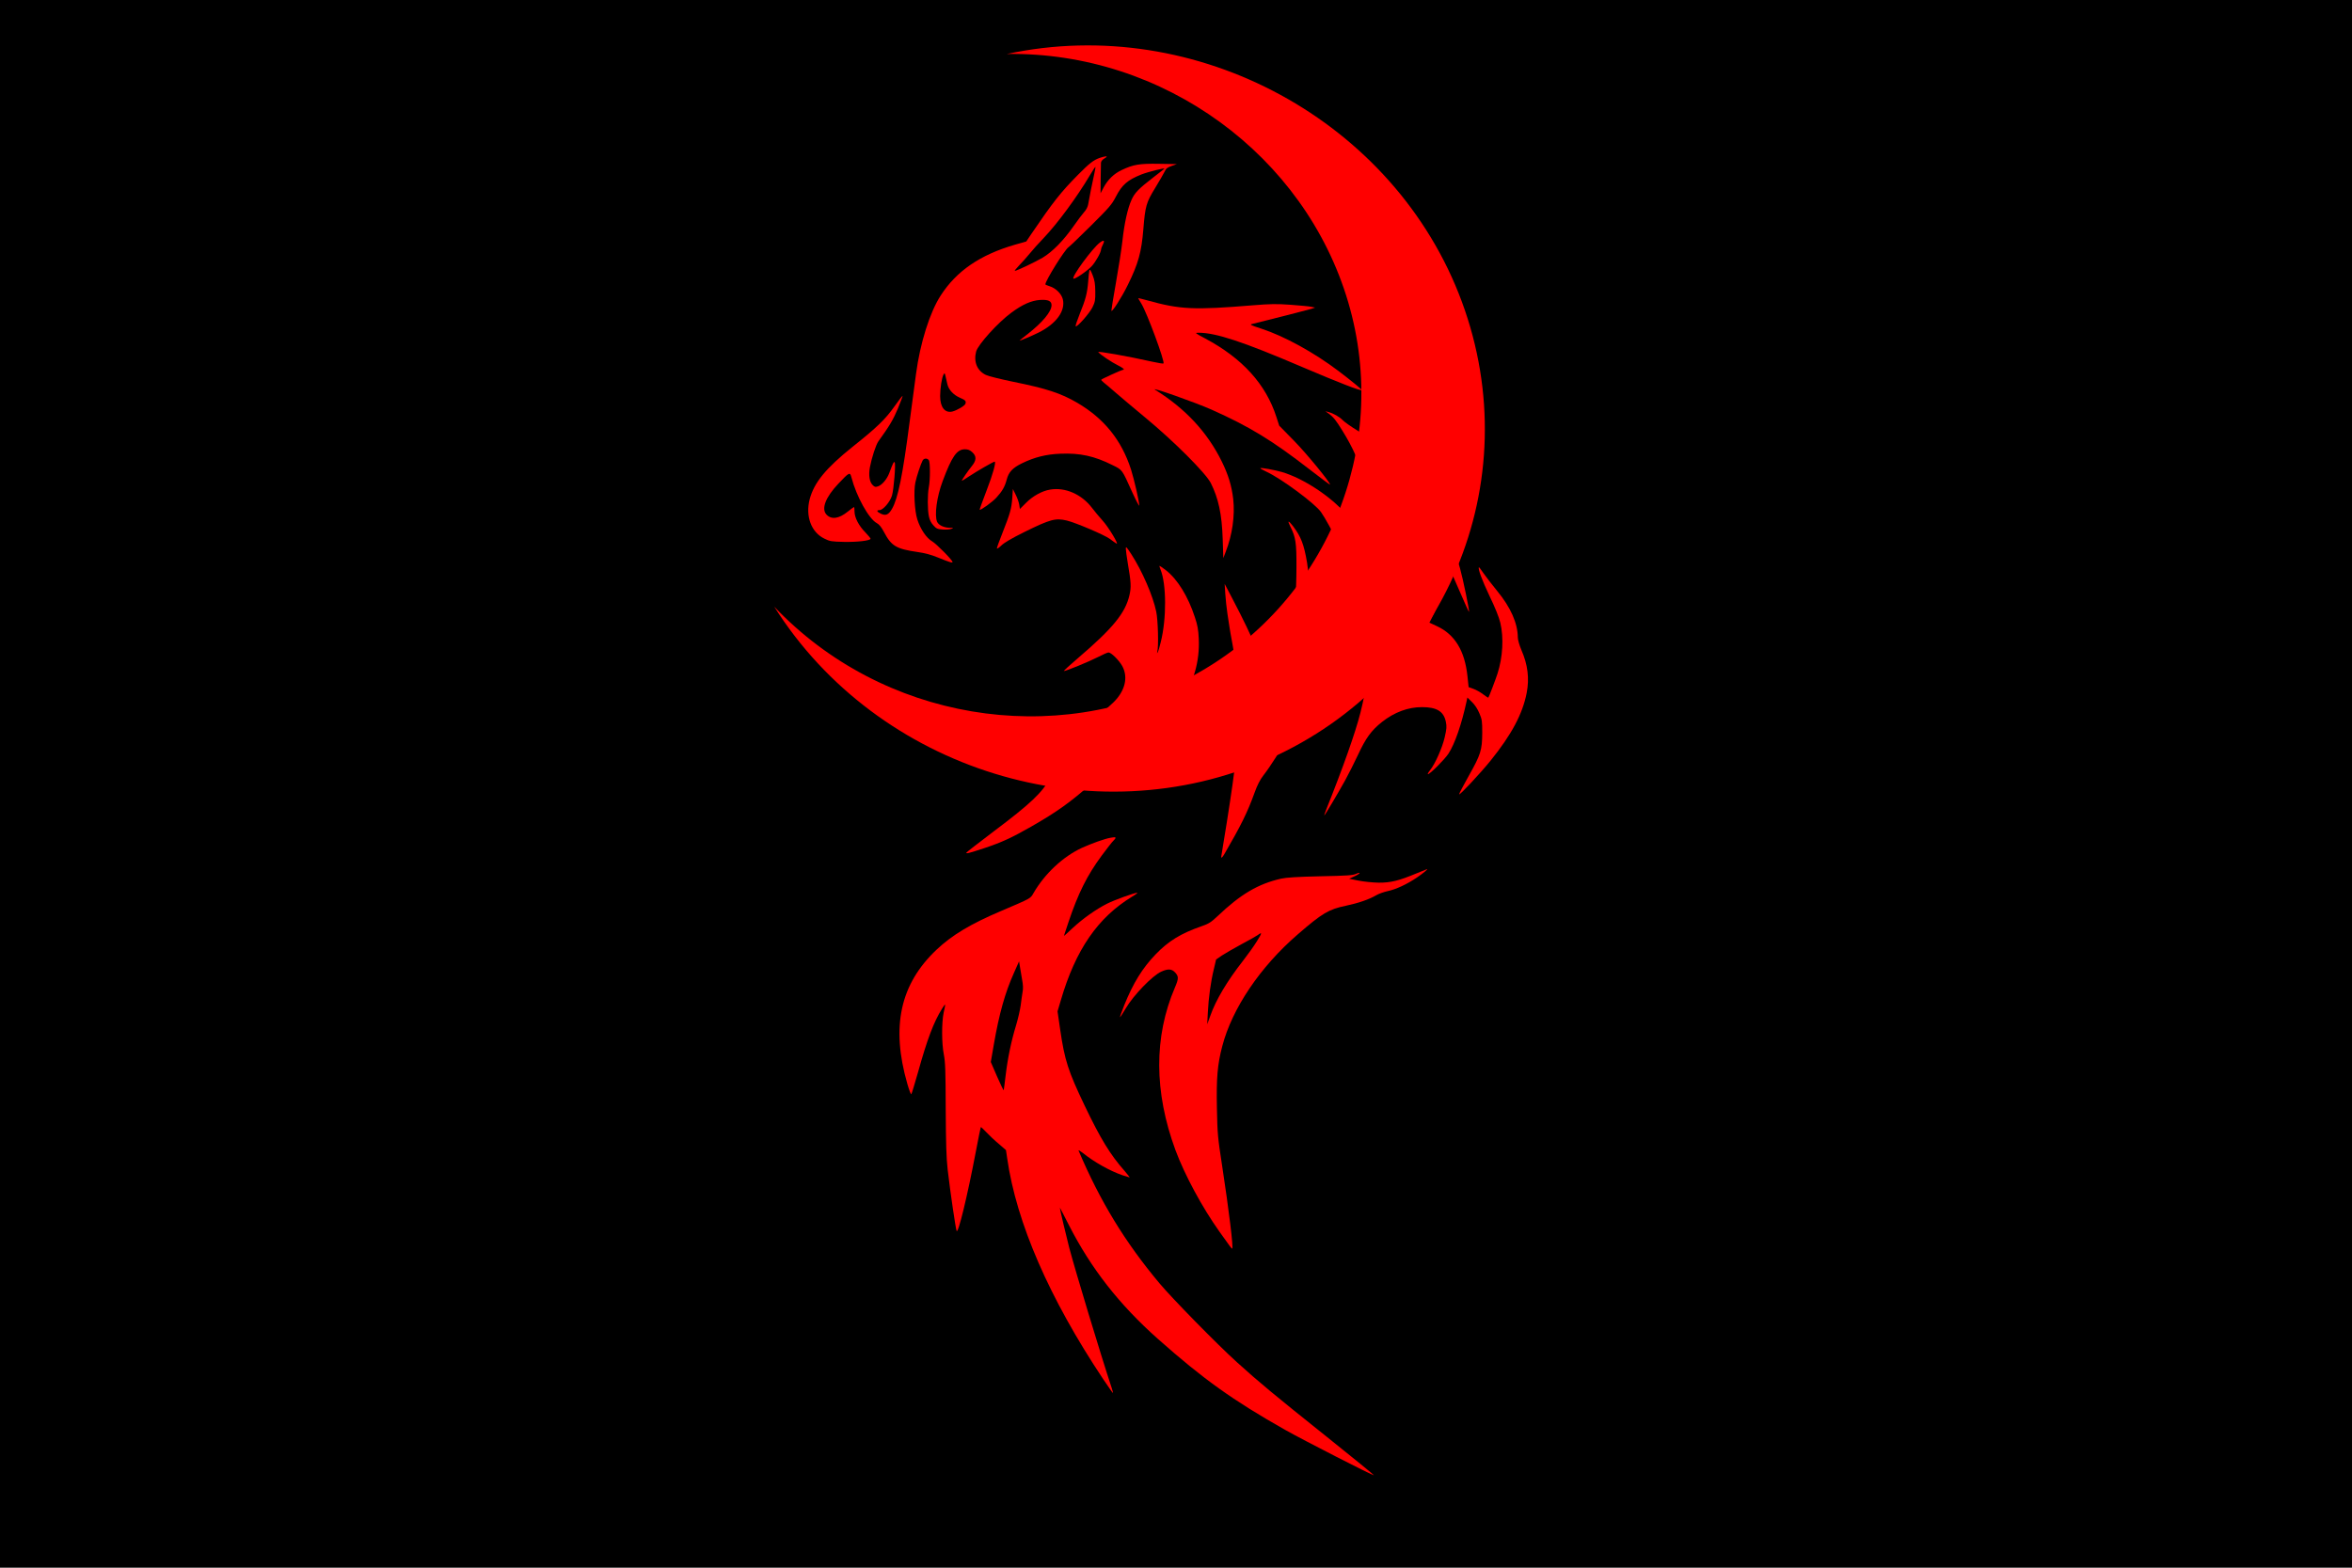 <svg height="228" viewBox="9 6 342 228" width="342" xmlns="http://www.w3.org/2000/svg" xmlns:xlink="http://www.w3.org/1999/xlink"><clipPath id="a"><path d="m-750-500h1500v1000h-1500z" transform="matrix(.228 0 0 .228 180 120)"/></clipPath><g clip-path="url(#a)"><path d="m-750-500h1500v1000h-1500z" transform="matrix(.228 0 0 .228 180 120)"/><g fill="#f00"><path d="m20 11.9c-4.1-3-9.9-2.4-13.3 1.4s-3.4 9.6 0 13.4 9.2 4.4 13.3 1.4c-3.7 1.7-8.1.6-10.6-2.6s-2.5-7.8 0-11 6.9-4.3 10.6-2.6z" transform="matrix(-5.194 -2.187 -2.089 4.961 284.149 -1.446)"/><path d="m2829 12786c-63-22-101-52-211-163-169-171-241-262-456-578l-47-70-112-32c-336-98-564-254-717-491-106-163-200-461-240-762-9-63-36-272-62-465-67-519-113-743-171-843-33-57-60-69-107-47-40 19-47 35-14 35 34 0 102 78 121 141 18 61 38 309 26 323-8 9-17-9-52-104-22-59-69-115-108-129-27-9-33-8-54 13-30 30-40 95-26 171 18 94 58 218 83 253 106 146 144 211 188 316 27 66 48 121 46 124-2 2-37-43-77-100-89-126-170-205-409-395-259-208-372-346-415-508-42-164 15-319 142-381 54-27 68-29 193-32 127-2 244 11 255 29 3 4-19 31-48 61-65 65-107 146-107 205 0 24-2 43-5 43s-30-20-60-44c-86-70-159-80-207-29-52 56-9 168 116 300 105 111 112 115 126 61 48-185 169-403 246-444 24-13 44-38 70-87 71-135 118-163 324-193 72-10 135-27 200-54 113-46 140-54 140-43 0 18-155 175-197 200-56 32-114 119-144 212-27 83-37 277-19 360 12 58 52 178 70 212 13 23 43 25 60 4 14-17 15-188 0-265-13-70-13-217 1-281 7-34 22-64 44-87 28-32 39-36 91-40 32-2 70 1 84 7 23 9 21 10-18 10-56 1-106 25-121 57-28 63-4 243 54 397 89 238 137 307 215 307 29 0 48-7 71-28 43-39 42-79-4-135-39-49-97-133-97-142 0-3 33 17 73 44 69 46 233 141 245 141 17 0-17-123-78-280-39-101-69-185-67-186 8-9 125 76 162 117 57 62 82 106 100 174 19 74 57 115 150 160 119 58 234 87 370 92 190 8 330-22 507-111 96-47 90-40 189-260 38-83 69-142 69-131 0 39-49 252-80 350-92 284-260 493-521 646-160 93-297 138-623 204-120 25-239 54-263 66-85 41-120 127-94 227 19 68 211 281 342 377 108 80 193 117 277 123 79 5 112-10 112-51 0-62-88-167-232-280-43-33-78-61-78-63 0-5 121 46 185 78 172 86 262 211 234 324-14 53-69 107-128 125-23 7-41 15-41 18 0 35 186 334 224 360 12 8 110 102 219 210 179 178 201 204 241 281 60 116 113 161 248 215 67 26 236 68 221 55-4-4-53-43-108-85-140-108-180-149-210-217-38-84-70-230-88-398-9-80-37-260-62-400s-45-264-45-275c1-28 100 127 160 250 101 205 132 317 150 540s28 258 114 398c41 67 82 139 92 159 14 31 27 41 68 55l51 18-173 3c-192 3-249-7-361-60-77-36-135-93-176-169l-30-57 1 137c1 75 2 146 3 159 1 14 13 30 34 42 25 16 28 20 12 20-11-1-36-7-56-14zm-54-151c-18-79-52-249-60-300-4-24-19-54-39-75-17-20-63-79-100-133-98-141-207-252-302-309-75-44-252-128-270-128-5 0 14 24 42 53 28 28 73 79 100 112 26 33 89 103 139 155 131 137 324 399 445 604 29 48 53 86 55 84s-3-30-10-63zm-1424-2048c13-51 59-100 118-126 56-24 65-33 56-60-6-19-82-64-127-75-72-17-118 42-118 150 0 77 16 178 33 209 10 18 12 16 20-20 5-22 13-57 18-78z" transform="matrix(.015 0 0 -.015 126.505 220.742)"/><path d="m2827 11963c-71-54-274-330-255-348 11-11 133 73 178 121 39 43 90 134 90 162 0 7 7 27 16 43 23 46 13 53-29 22z" transform="matrix(.015 0 0 -.015 126.505 220.742)"/><path d="m2727 11694c-3-10-9-59-12-108-9-113-24-171-82-314-25-62-43-116-39-119 12-13 134 125 163 184 25 52 28 68 27 153-1 76-6 108-26 159-19 48-27 60-31 45z" transform="matrix(.015 0 0 -.015 126.505 220.742)"/><path d="m3200 11425c0-2 13-25 30-52 54-87 231-565 215-581-3-3-49 4-103 16-250 56-541 107-529 94 20-25 131-99 190-128 52-26 72-44 47-44-10 0-200-86-208-95-3-3 8-15 23-27 16-12 66-55 113-96s178-151 291-245c275-227 587-539 635-635 74-148 107-300 115-542l6-185 23 60c64 163 91 352 73 513-15 128-48 236-111 364-140 284-353 513-646 695-58 35 389-122 550-194 367-164 587-299 943-575 112-87 203-154 203-151 0 24-229 303-349 425l-144 147-27 83c-102 319-330 570-690 762-102 54-104 56-65 56 167 0 427-85 1004-332 359-153 568-234 578-224 5 4-103 92-224 184-239 181-527 339-748 411-107 35-117 40-90 46 148 36 547 138 575 147l35 12-35 7c-19 5-109 13-200 20-140 10-196 9-370-5-571-47-703-41-1022 48-49 13-88 23-88 21z" transform="matrix(.015 0 0 -.015 126.505 220.742)"/><path d="m5045 10307c48-35 71-64 134-166 105-170 155-283 262-591 34-97 59-228 59-306 0-60-23-131-62-187l-25-38-27 55c-37 75-113 189-175 261-145 169-411 343-616 404-73 21-204 45-212 38-2-3 26-19 63-36 144-67 469-308 526-390 81-114 278-514 351-711 139-374 149-766 31-1235-49-193-169-533-333-942-11-29-19-53-17-53 5 0 129 208 202 340 32 58 88 169 125 248 75 162 129 236 232 318 121 95 253 144 388 144 143 0 210-41 231-141 10-48 8-68-11-152-24-103-91-254-142-319-17-21-26-38-20-38 19 0 159 140 198 198 62 95 128 284 178 516l6 29 44-43c28-27 55-68 72-109 26-61 28-76 28-191-1-167-14-209-130-415-52-93-95-174-94-180 0-16 201 198 304 325 204 253 311 453 351 658 27 140 11 273-51 415-20 48-35 100-35 122-1 138-69 292-199 450-50 61-109 138-133 172-23 34-43 61-45 59-12-12 30-125 102-277 55-114 92-206 105-260 35-146 24-336-27-494-16-51-83-227-89-233-1-2-24 12-50 32s-68 44-94 53l-47 17-11 105c-26 248-123 406-296 486l-73 34 43 84c75 145 123 321 124 460l1 42 28-60c15-33 63-142 106-242 43-101 80-181 82-180 6 7-57 315-87 422-45 164-86 276-152 415-112 237-230 403-423 594-148 146-243 220-412 323-65 39-131 86-148 103-32 34-90 67-140 81l-30 8z" transform="matrix(.015 0 0 -.015 126.505 220.742)"/><path d="m2346 9569c-77-12-169-63-234-129l-59-59-6 40c-3 22-18 66-34 97l-28 57-6-90c-8-104-21-148-95-336-30-75-54-142-54-150 0-7 19 5 43 28 29 28 99 69 222 130 253 125 303 138 413 112 87-21 366-140 417-178 28-21 56-41 64-45 30-19-76 159-133 221-34 38-81 94-105 126-100 131-259 201-405 176z" transform="matrix(.015 0 0 -.015 126.505 220.742)"/><path d="m4675 9210c52-103 60-156 59-395-1-248-14-400-49-560-47-224-114-315-231-315-67 0-83 15-119 110-35 91-119 266-221 460l-76 145 6-95c3-52 13-140 21-195s17-113 20-130c2-16 15-91 29-165 41-230 50-348 50-650 0-351-14-499-104-1070-28-173-52-323-54-332-6-28 7-21 28 15 164 283 224 404 295 600 25 70 52 123 83 163 76 98 178 261 233 369 132 259 171 454 197 975 18 345 16 595-5 720-30 178-59 252-135 353-47 61-59 60-27-3zm-162-1947c14-47 14-49-30-152-48-117-58-132-49-81 15 83 26 178 26 221 0 25 3 49 7 52 17 18 34 3 46-40z" transform="matrix(.015 0 0 -.015 126.505 220.742)"/><path d="m3080 8995c0-16 9-79 19-140 32-185 34-233 16-310-40-173-161-321-498-609-81-69-143-126-137-126 22 0 243 91 329 135 48 25 94 45 103 45 26 0 102-75 133-131 53-97 35-211-50-315-82-100-356-305-738-553-147-95-266-176-263-178 5-6 245 75 346 117 38 16 70 25 70 21 0-24-37-125-66-181-71-136-189-248-545-515-141-107-260-199-264-205-9-15 23-7 180 45 161 54 260 99 445 205 252 144 385 239 593 424 52 47 97 81 99 76s58 30 125 78c573 410 832 809 810 1247-4 86-12 131-37 205-66 204-170 371-282 458-30 23-58 42-61 42s1-16 9-35c58-140 60-476 3-703-11-48-25-94-31-102-6-11-7-8-3 8 14 49 7 306-10 387-32 154-135 392-240 555-49 75-55 82-55 55z" transform="matrix(.015 0 0 -.015 126.505 220.742)"/><path d="m2930 6193c-51-8-188-57-277-98-183-85-359-250-468-438-31-54-20-48-315-174-295-125-476-234-625-375-353-334-443-746-283-1301 17-59 34-104 38-100 5 4 33 100 65 211 89 320 153 490 233 617 37 58 37 59 16-37-20-98-20-298 2-408 14-71 17-159 18-525 2-346 6-472 19-590 25-216 78-578 87-594 15-28 103 333 185 764 25 131 47 241 49 243s27-21 54-50c28-30 82-81 121-113l69-60 12-80c89-623 408-1357 932-2143 49-72 90-132 93-132 2 0-2 19-10 43-113 342-352 1133-414 1367-26 100-91 374-91 387 0 2 40-74 88-169 215-421 487-769 861-1102 442-392 727-596 1236-884 175-99 854-446 860-440 3 2-203 170-458 374-505 403-660 532-872 724-193 175-629 620-750 765-333 398-574 793-783 1285-3 8 14-2 39-21 110-89 264-176 387-218 34-11 65-21 68-21 4 0-18 28-48 63-139 157-234 313-387 633-160 335-194 440-237 735l-26 179 32 108c143 489 358 802 692 1005 34 20 56 37 49 37-28 0-222-70-293-106-107-54-234-144-332-235-47-45-86-79-86-77s20 62 44 133c94 280 181 454 322 645 51 69 102 134 113 144 12 11 21 23 21 28 0 8-6 8-50 1zm-856-1373c10-52 12-90 5-122-4-26-13-84-18-128-6-44-26-132-45-195-46-150-81-317-101-485-9-74-17-139-19-144-1-5-30 54-64 132l-61 141 29 168c52 300 109 503 194 693l51 115 8-50c4-27 14-84 21-125z" transform="matrix(.015 0 0 -.015 126.505 220.742)"/><path d="m5900 5849c-172-72-252-92-370-91-58 1-145 10-195 20l-90 18 46 21c26 11 50 26 54 32 4 7-10 5-32-5-32-15-86-19-348-24-226-5-329-12-380-23-223-51-391-150-615-363-65-61-86-74-155-98-201-70-321-143-446-273-129-134-218-279-304-492-25-63-44-116-42-118 2-1 28 38 58 89 73 124 257 315 342 353 65 30 102 28 135-8 35-38 35-59-2-145-205-479-203-1012 5-1577 89-240 260-557 426-790 110-155 117-164 124-165 14 0-32 376-97 800-43 279-46 309-51 560-6 293 5 425 52 603 95 365 368 770 732 1084 235 204 300 243 465 277 123 26 228 62 297 103 24 14 73 31 109 39 81 17 186 66 284 132 60 41 113 85 97 81-2 0-47-19-99-40zm-1550-660c-27-44-87-128-133-187-157-201-264-381-319-537l-29-80 6 114c7 142 28 297 58 420l22 94 55 38c30 20 116 69 189 109 74 39 146 80 160 90 44 33 43 22-9-61z" transform="matrix(.015 0 0 -.015 126.505 220.742)"/></g></g></svg>